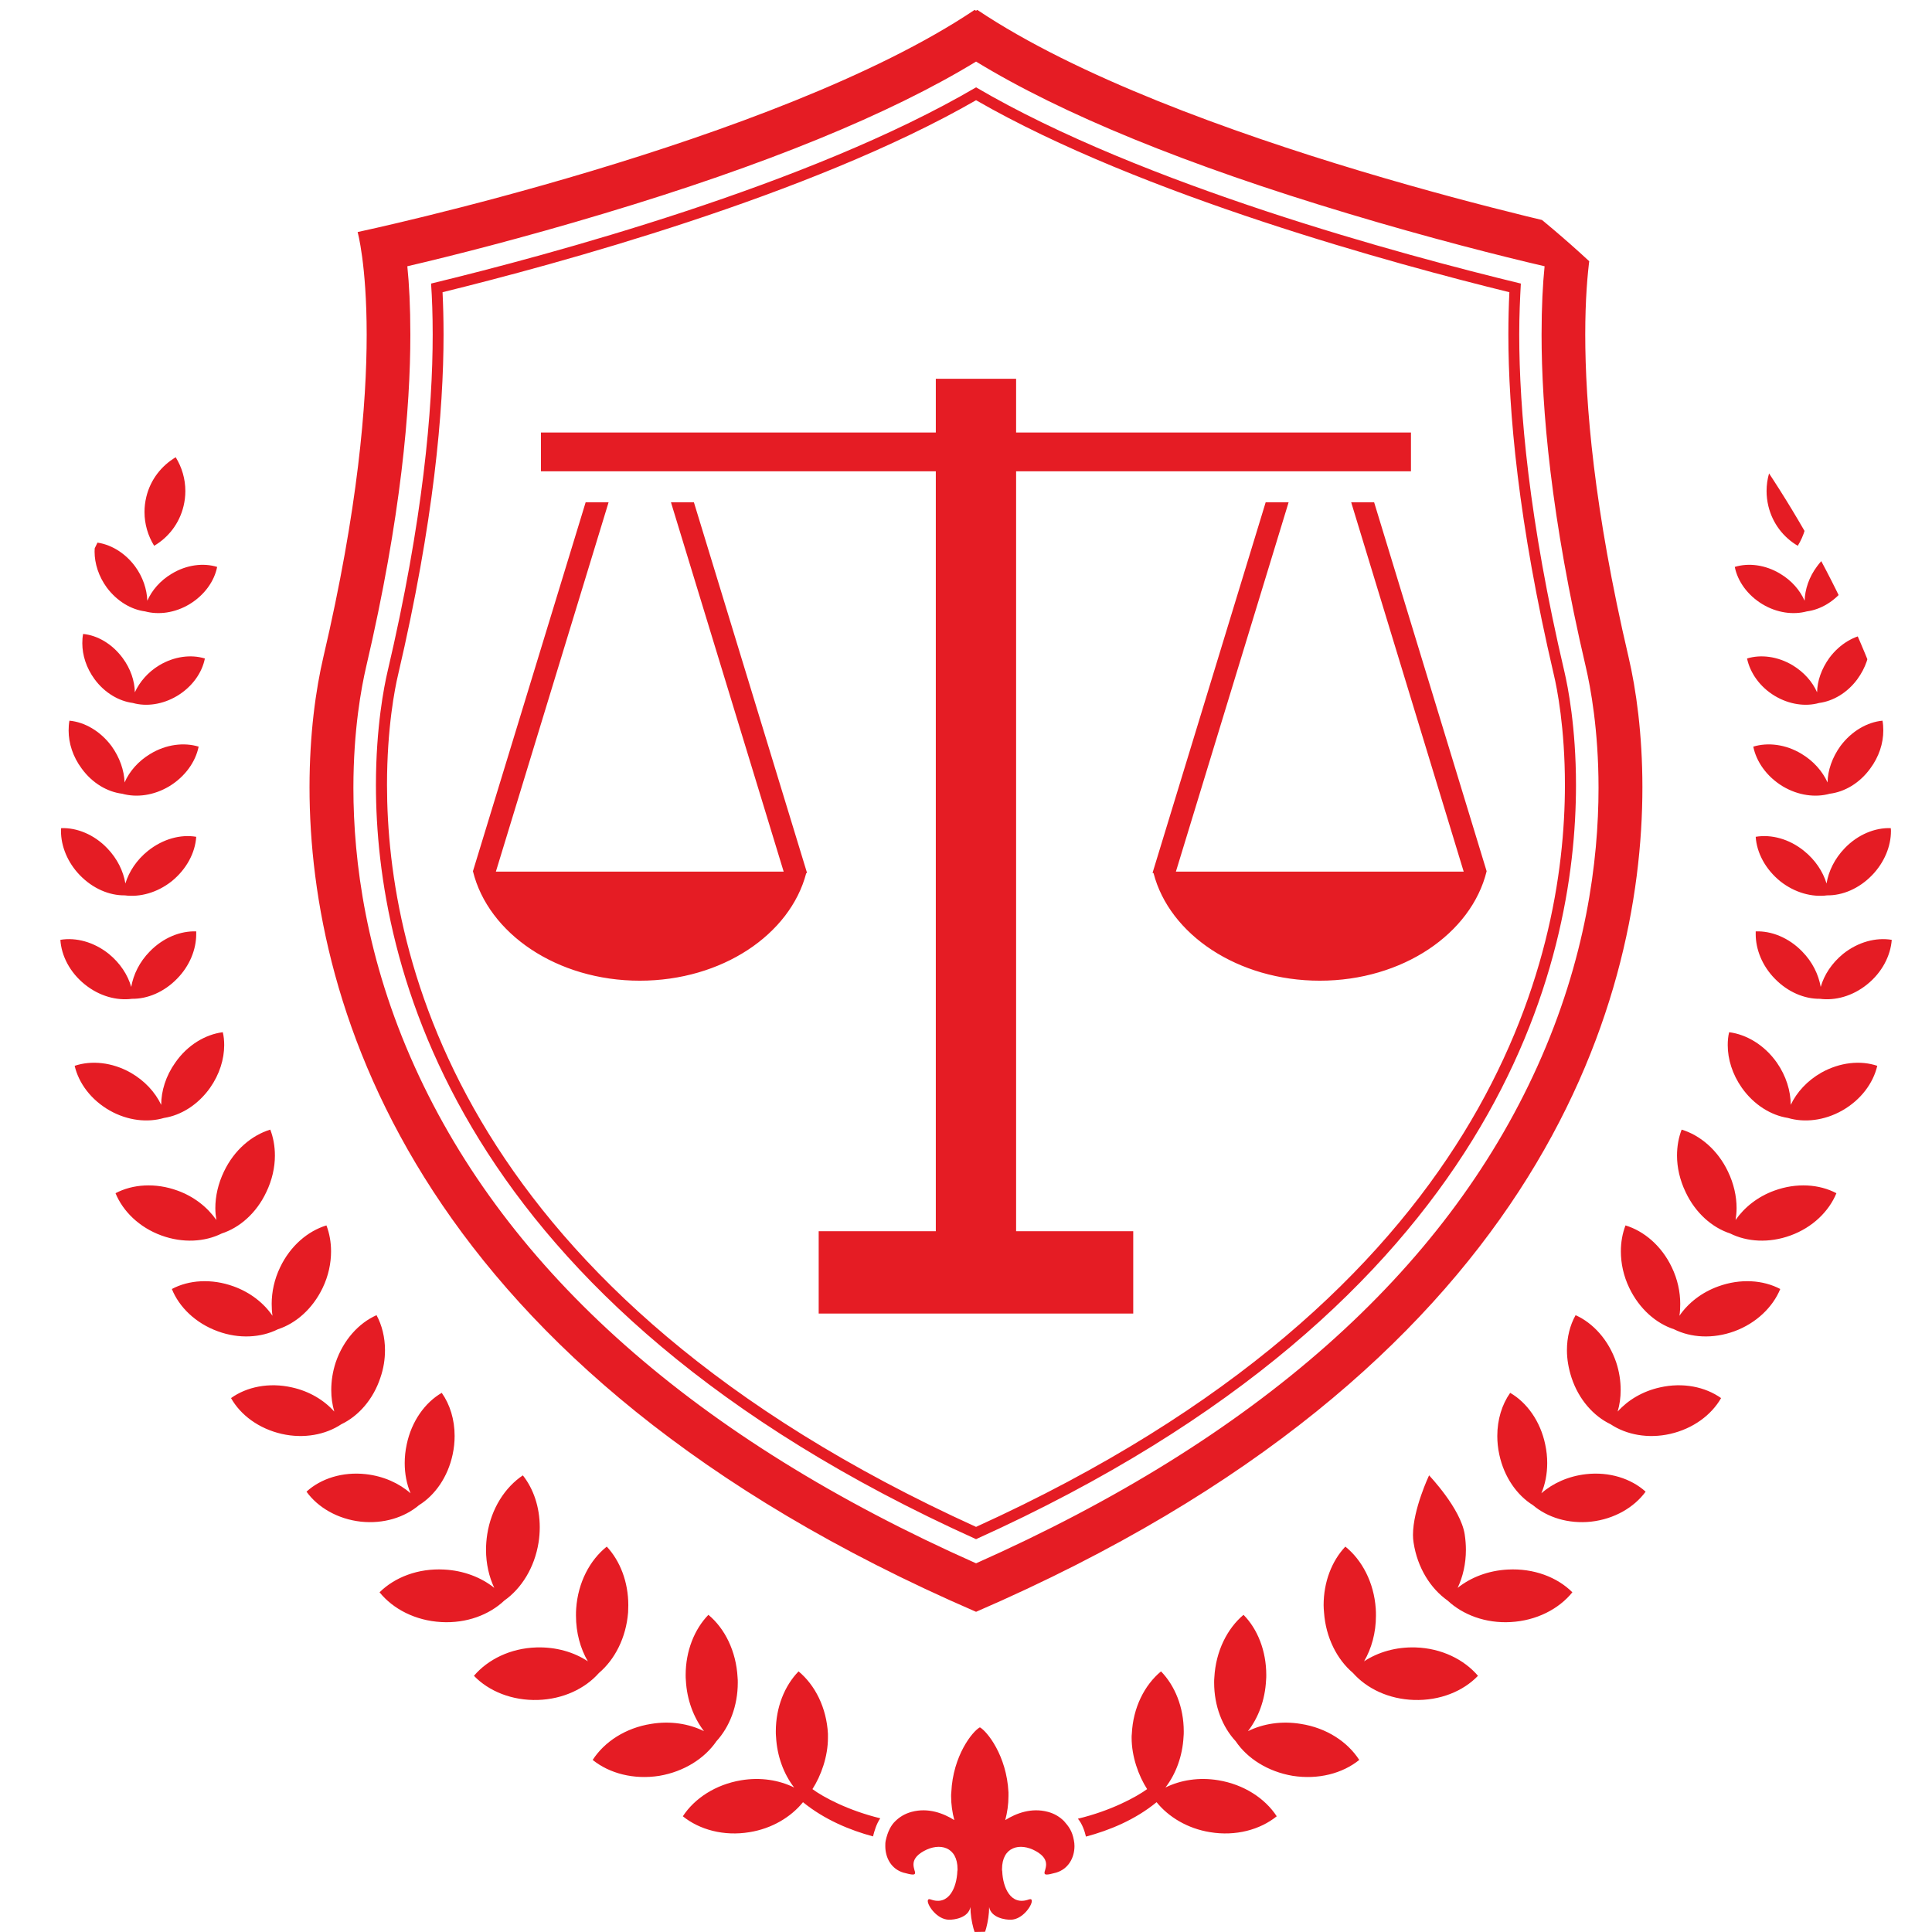<svg width="96" height="96" viewBox="0 0 96 96" fill="none" xmlns="http://www.w3.org/2000/svg" xmlns:xlink="http://www.w3.org/1999/xlink">
	<desc>
			Created with Pixso.
	</desc>
	<defs>
		<clipPath id="clip114_795">
			<rect id="logo-with-name.png" rx="48" width="96" height="96" fill="white" fill-opacity="0"/>
		</clipPath>
	</defs>
	<g clip-path="url(#clip114_795)">
		<path id="Vector 1" d="M48.5 0.53C48.52 0.52 48.54 0.51 48.56 0.49C58.44 7.12 79.22 11.53 79.22 11.53C79.22 11.53 78.77 13.13 78.77 16.62C78.77 20.05 79.2 25.3 80.92 32.64C81.3 34.26 81.61 36.48 81.61 39.12C81.61 50.04 76.28 68.07 48.5 80.09C20.72 68.07 15.38 50.04 15.38 39.12C15.38 36.48 15.69 34.26 16.07 32.64C17.79 25.3 18.22 20.05 18.22 16.63C18.22 13.13 17.77 11.53 17.77 11.53C17.77 11.53 38.55 7.12 48.43 0.49C48.45 0.51 48.47 0.52 48.5 0.53ZM66.98 10.61C58.98 8.21 52.77 5.67 48.5 3.06C44.22 5.67 38.02 8.21 30.01 10.61C25.92 11.84 22.35 12.74 20.24 13.23C20.33 14.11 20.39 15.23 20.39 16.63C20.39 20.25 19.94 25.67 18.19 33.15C17.96 34.14 17.56 36.26 17.56 39.15C17.56 42.8 18.19 47.66 20.6 52.99C25.21 63.2 34.59 71.5 48.5 77.68C62.4 71.5 71.78 63.2 76.39 52.99C78.8 47.66 79.43 42.8 79.43 39.15C79.43 36.26 79.03 34.14 78.8 33.15C77.05 25.68 76.6 20.25 76.6 16.63C76.6 15.23 76.66 14.11 76.75 13.23C74.64 12.74 71.07 11.84 66.98 10.61ZM21.42 14.09C27.24 12.68 40.21 9.2 48.5 4.34C56.78 9.2 69.75 12.68 75.57 14.09C75.53 14.81 75.49 15.66 75.49 16.62C75.49 20.32 75.96 25.82 77.74 33.4C77.9 34.09 78.31 36.12 78.31 39.01C78.31 47.83 74.53 64.73 48.5 76.48C22.46 64.73 18.68 47.83 18.68 39.01C18.68 36.12 19.09 34.09 19.25 33.4C21.03 25.82 21.5 20.32 21.5 16.62C21.5 15.66 21.47 14.81 21.42 14.09ZM75 14.52C69.43 13.15 56.73 9.72 48.5 4.98C40.26 9.72 27.56 13.15 21.99 14.52C22.02 15.15 22.04 15.85 22.04 16.63C22.04 20.39 21.56 25.92 19.78 33.53C19.62 34.2 19.23 36.18 19.23 39C19.23 47.64 22.93 64.25 48.5 75.87C74.06 64.25 77.76 47.64 77.76 39C77.76 36.17 77.37 34.2 77.21 33.53C75.43 25.92 74.95 20.38 74.95 16.62C74.95 15.85 74.97 15.15 75 14.52ZM70.11 23.42L50.49 23.42L50.49 61.18L56.31 61.18L56.31 65.27L40.68 65.27L40.68 61.18L46.5 61.18L46.5 23.42L26.88 23.42L26.88 21.49L46.5 21.49L46.5 18.82L50.49 18.82L50.49 21.49L70.11 21.49L70.11 23.42ZM7.66 27.12C7.35 26.62 7.18 26.04 7.18 25.44C7.18 25.19 7.21 24.94 7.27 24.69C7.48 23.82 8.03 23.14 8.73 22.72C9.04 23.22 9.21 23.8 9.21 24.4C9.21 24.65 9.18 24.9 9.12 25.15C8.91 26.02 8.36 26.71 7.66 27.12ZM89.81 25.44C89.81 26.04 89.64 26.62 89.33 27.12C88.63 26.71 88.08 26.02 87.87 25.15C87.81 24.9 87.78 24.65 87.78 24.4C87.78 23.8 87.95 23.22 88.26 22.72C88.96 23.14 89.51 23.82 89.72 24.69C89.78 24.94 89.81 25.19 89.81 25.44ZM33.34 24.96L34.48 24.96L40.1 43.37L40.06 43.39C39.26 46.44 35.87 48.73 31.79 48.73C27.68 48.73 24.26 46.39 23.5 43.29L29.1 24.96L30.24 24.96L24.64 43.31L38.94 43.31L33.34 24.96ZM68.28 24.96L73.87 43.29C73.11 46.39 69.69 48.73 65.58 48.73C61.51 48.73 58.11 46.44 57.32 43.39L57.27 43.37L62.89 24.96L64.03 24.96L58.43 43.31L72.73 43.31L67.14 24.96L68.28 24.96ZM9.42 30.02C8.69 30.46 7.88 30.56 7.21 30.38C6.52 30.29 5.82 29.88 5.31 29.2C4.9 28.64 4.7 28 4.7 27.41C4.7 27.25 4.71 27.1 4.74 26.95C5.45 27.02 6.19 27.44 6.71 28.14C7.1 28.67 7.3 29.28 7.32 29.85C7.55 29.33 7.96 28.85 8.53 28.51C9.27 28.06 10.11 27.96 10.79 28.17C10.65 28.88 10.16 29.57 9.42 30.02ZM89.78 30.38C89.11 30.56 88.3 30.46 87.57 30.02C86.83 29.57 86.34 28.88 86.2 28.17C86.88 27.96 87.72 28.06 88.46 28.51C89.03 28.85 89.44 29.33 89.67 29.85C89.69 29.28 89.89 28.67 90.29 28.14C90.8 27.44 91.54 27.02 92.25 26.95C92.28 27.1 92.29 27.25 92.29 27.41C92.29 28 92.09 28.64 91.68 29.2C91.17 29.88 90.47 30.29 89.78 30.38ZM6.09 32.69C6.49 33.23 6.69 33.83 6.7 34.4C6.94 33.88 7.35 33.4 7.91 33.06C8.66 32.61 9.5 32.51 10.18 32.72C10.04 33.43 9.55 34.13 8.8 34.58C8.08 35.01 7.27 35.12 6.6 34.93C5.91 34.84 5.2 34.43 4.7 33.75C4.29 33.19 4.09 32.56 4.09 31.96C4.09 31.81 4.1 31.65 4.13 31.5C4.84 31.57 5.57 31.99 6.09 32.69ZM90.29 34.4C90.3 33.83 90.51 33.23 90.9 32.69C91.42 31.99 92.15 31.57 92.86 31.5C92.89 31.65 92.91 31.81 92.91 31.96C92.91 32.56 92.7 33.19 92.29 33.75C91.79 34.43 91.08 34.84 90.39 34.93C89.72 35.12 88.91 35.01 88.19 34.58C87.44 34.13 86.96 33.43 86.81 32.72C87.49 32.51 88.33 32.61 89.08 33.06C89.64 33.4 90.06 33.88 90.29 34.4ZM5.54 37.07C5.95 37.64 6.17 38.28 6.19 38.88C6.43 38.33 6.87 37.82 7.47 37.46C8.26 36.98 9.15 36.88 9.87 37.1C9.72 37.85 9.2 38.59 8.41 39.07C7.64 39.53 6.79 39.64 6.07 39.44C5.34 39.35 4.59 38.92 4.06 38.19C3.62 37.6 3.41 36.93 3.41 36.3C3.41 36.13 3.42 35.97 3.45 35.81C4.2 35.88 4.98 36.32 5.54 37.07ZM90.81 38.88C90.82 38.28 91.04 37.64 91.45 37.07C92.01 36.32 92.79 35.88 93.54 35.81C93.57 35.97 93.58 36.13 93.58 36.3C93.58 36.93 93.37 37.6 92.93 38.19C92.4 38.92 91.65 39.35 90.92 39.44C90.21 39.64 89.35 39.53 88.58 39.07C87.79 38.59 87.27 37.85 87.12 37.1C87.84 36.88 88.73 36.98 89.52 37.46C90.12 37.82 90.56 38.33 90.81 38.88ZM6.23 43.9C6.41 43.31 6.79 42.73 7.35 42.28C8.1 41.68 8.98 41.45 9.75 41.58C9.7 42.37 9.27 43.19 8.53 43.79C7.81 44.36 6.95 44.59 6.2 44.49C5.44 44.5 4.62 44.16 3.97 43.49C3.35 42.85 3.03 42.04 3.03 41.29C3.03 41.24 3.03 41.2 3.04 41.15C3.81 41.12 4.67 41.46 5.33 42.15C5.83 42.67 6.13 43.29 6.23 43.9ZM89.64 42.28C90.2 42.73 90.58 43.31 90.76 43.9C90.86 43.29 91.16 42.67 91.66 42.15C92.32 41.46 93.18 41.12 93.95 41.15C93.96 41.2 93.96 41.25 93.96 41.3C93.96 42.04 93.64 42.85 93.02 43.49C92.37 44.16 91.55 44.5 90.79 44.49C90.04 44.59 89.18 44.36 88.46 43.79C87.72 43.19 87.29 42.37 87.24 41.58C88.01 41.45 88.9 41.68 89.64 42.28ZM5.41 47.4C5.97 47.86 6.35 48.44 6.52 49.04C6.63 48.42 6.93 47.8 7.44 47.28C8.11 46.59 8.97 46.25 9.75 46.28C9.75 46.33 9.75 46.37 9.75 46.42C9.75 47.17 9.43 47.99 8.8 48.63C8.15 49.3 7.32 49.64 6.56 49.63C5.8 49.73 4.94 49.5 4.22 48.92C3.47 48.32 3.05 47.49 3 46.7C3.77 46.57 4.66 46.8 5.41 47.4ZM90.47 49.04C90.64 48.44 91.02 47.86 91.58 47.4C92.33 46.8 93.22 46.57 94 46.7C93.94 47.49 93.52 48.32 92.77 48.92C92.05 49.5 91.19 49.73 90.43 49.63C89.67 49.64 88.84 49.3 88.19 48.63C87.56 47.99 87.24 47.17 87.24 46.42C87.24 46.37 87.24 46.33 87.24 46.28C88.02 46.25 88.88 46.59 89.55 47.28C90.06 47.8 90.36 48.42 90.47 49.04ZM6.49 53.3C7.19 53.7 7.71 54.27 8.01 54.9C8.01 54.21 8.24 53.46 8.71 52.8C9.32 51.92 10.21 51.4 11.07 51.29C11.12 51.49 11.14 51.71 11.14 51.93C11.14 52.63 10.91 53.38 10.44 54.05C9.84 54.9 8.99 55.42 8.15 55.55C7.34 55.79 6.35 55.69 5.45 55.18C4.52 54.65 3.91 53.82 3.71 52.96C4.54 52.68 5.57 52.78 6.49 53.3ZM88.98 54.9C89.28 54.27 89.8 53.7 90.5 53.3C91.43 52.78 92.45 52.68 93.28 52.96C93.08 53.82 92.47 54.65 91.54 55.18C90.64 55.69 89.65 55.79 88.84 55.55C88 55.42 87.15 54.9 86.55 54.05C86.08 53.38 85.85 52.63 85.85 51.93C85.85 51.71 85.87 51.49 85.92 51.29C86.78 51.4 87.67 51.92 88.29 52.8C88.75 53.46 88.98 54.21 88.98 54.9ZM8.82 59.16C9.65 59.46 10.31 59.99 10.75 60.62C10.72 60.43 10.7 60.23 10.7 60.03C10.7 59.44 10.84 58.81 11.13 58.21C11.64 57.14 12.51 56.41 13.43 56.13C13.58 56.52 13.66 56.96 13.66 57.42C13.66 58.01 13.52 58.64 13.23 59.24C12.74 60.28 11.91 61 11.02 61.29C10.18 61.71 9.09 61.78 8.02 61.39C6.92 60.99 6.11 60.19 5.74 59.29C6.59 58.84 7.72 58.76 8.82 59.16ZM86.24 60.62C86.68 59.99 87.34 59.46 88.17 59.16C89.27 58.76 90.4 58.84 91.25 59.29C90.88 60.19 90.07 60.99 88.97 61.39C87.9 61.78 86.81 61.71 85.97 61.29C85.08 61 84.25 60.28 83.76 59.24C83.47 58.64 83.33 58.01 83.33 57.42C83.33 56.96 83.41 56.52 83.56 56.13C84.48 56.41 85.35 57.14 85.86 58.21C86.15 58.81 86.29 59.44 86.29 60.03C86.29 60.23 86.27 60.43 86.24 60.62ZM11.61 63.92C12.44 64.22 13.11 64.75 13.54 65.38C13.51 65.19 13.5 64.99 13.5 64.79C13.5 64.2 13.63 63.57 13.92 62.97C14.43 61.9 15.3 61.17 16.22 60.89C16.37 61.28 16.45 61.72 16.45 62.18C16.45 62.77 16.32 63.4 16.03 64C15.53 65.04 14.7 65.76 13.81 66.05C12.97 66.47 11.88 66.54 10.82 66.15C9.72 65.75 8.9 64.95 8.54 64.05C9.38 63.6 10.51 63.52 11.61 63.92ZM83.45 65.38C83.88 64.75 84.55 64.22 85.38 63.92C86.48 63.52 87.61 63.6 88.46 64.05C88.09 64.95 87.27 65.75 86.18 66.15C85.11 66.54 84.02 66.47 83.18 66.05C82.29 65.76 81.46 65.04 80.96 64C80.67 63.4 80.54 62.77 80.54 62.18C80.54 61.72 80.62 61.28 80.77 60.89C81.69 61.17 82.56 61.9 83.07 62.97C83.36 63.57 83.49 64.2 83.49 64.79C83.49 64.99 83.48 65.19 83.45 65.38ZM14.51 68.94C15.37 69.13 16.1 69.57 16.61 70.14C16.51 69.8 16.46 69.44 16.46 69.07C16.46 68.62 16.53 68.16 16.68 67.7C17.06 66.58 17.83 65.74 18.71 65.35C18.98 65.85 19.13 66.45 19.13 67.09C19.13 67.54 19.06 68 18.9 68.46C18.54 69.55 17.8 70.37 16.96 70.77C16.18 71.29 15.1 71.5 14 71.25C12.86 70.99 11.95 70.31 11.48 69.47C12.26 68.91 13.37 68.68 14.51 68.94ZM80.38 70.14C80.89 69.57 81.62 69.13 82.48 68.94C83.62 68.68 84.73 68.91 85.52 69.47C85.04 70.31 84.13 70.99 82.99 71.25C81.89 71.5 80.81 71.29 80.03 70.77C79.19 70.37 78.45 69.55 78.09 68.46C77.94 68 77.86 67.54 77.86 67.09C77.86 66.45 78.01 65.85 78.29 65.35C79.16 65.74 79.93 66.58 80.31 67.7C80.46 68.16 80.53 68.62 80.53 69.07C80.53 69.44 80.48 69.8 80.38 70.14ZM18.18 73.25C19.06 73.35 19.83 73.7 20.4 74.2C20.21 73.75 20.11 73.24 20.11 72.7C20.11 72.4 20.14 72.09 20.21 71.77C20.45 70.62 21.12 69.69 21.95 69.21C22.36 69.79 22.59 70.54 22.59 71.35C22.59 71.65 22.56 71.96 22.49 72.28C22.25 73.4 21.61 74.3 20.82 74.79C20.1 75.4 19.06 75.73 17.93 75.61C16.77 75.48 15.79 74.9 15.23 74.12C15.94 73.47 17.02 73.12 18.18 73.25ZM76.59 74.2C77.16 73.7 77.93 73.35 78.81 73.25C79.97 73.12 81.05 73.47 81.77 74.12C81.2 74.9 80.22 75.48 79.06 75.61C77.93 75.73 76.89 75.4 76.17 74.79C75.38 74.3 74.74 73.4 74.5 72.28C74.43 71.96 74.4 71.65 74.4 71.35C74.4 70.54 74.63 69.79 75.04 69.21C75.87 69.69 76.54 70.62 76.78 71.77C76.85 72.09 76.88 72.4 76.88 72.7C76.88 73.24 76.78 73.75 76.59 74.2ZM22.07 77.99C23.04 78.04 23.91 78.38 24.56 78.9C24.3 78.35 24.15 77.7 24.15 77.01C24.15 76.76 24.17 76.5 24.21 76.24C24.41 74.95 25.1 73.9 25.98 73.31C26.51 73.98 26.82 74.89 26.82 75.89C26.82 76.14 26.8 76.4 26.76 76.65C26.56 77.9 25.91 78.93 25.06 79.53C24.31 80.24 23.18 80.67 21.93 80.6C20.64 80.53 19.53 79.95 18.86 79.12C19.62 78.37 20.78 77.92 22.07 77.99ZM72.43 78.9C73.08 78.38 73.95 78.04 74.92 77.99C76.21 77.92 77.38 78.37 78.13 79.12C77.46 79.95 76.35 80.53 75.06 80.6C73.82 80.67 72.69 80.24 71.93 79.53C71.08 78.93 70.43 77.9 70.24 76.65C70.22 76.53 70.21 76.4 70.21 76.27C70.21 75 71.01 73.31 71.01 73.31C71.01 73.31 72.58 74.95 72.78 76.24C72.82 76.5 72.84 76.76 72.84 77.01C72.84 77.7 72.69 78.35 72.43 78.9ZM26.65 81.86C27.62 81.83 28.52 82.09 29.21 82.55C28.84 81.92 28.62 81.13 28.62 80.28C28.62 80.17 28.62 80.05 28.63 79.93C28.72 78.63 29.31 77.52 30.15 76.85C30.81 77.56 31.22 78.6 31.22 79.76C31.22 79.88 31.21 80 31.21 80.12C31.11 81.38 30.55 82.46 29.76 83.13C29.07 83.91 27.98 84.43 26.73 84.47C25.45 84.51 24.29 84.04 23.55 83.27C24.24 82.46 25.36 81.9 26.65 81.86ZM67.78 82.55C68.48 82.09 69.37 81.83 70.34 81.86C71.63 81.9 72.75 82.46 73.44 83.27C72.7 84.04 71.55 84.51 70.26 84.47C69.01 84.43 67.92 83.91 67.23 83.13C66.44 82.46 65.88 81.38 65.79 80.12C65.78 80 65.77 79.88 65.77 79.76C65.77 78.6 66.18 77.56 66.85 76.85C67.68 77.52 68.27 78.63 68.36 79.93C68.37 80.05 68.37 80.17 68.37 80.29C68.37 81.13 68.15 81.92 67.78 82.55ZM32.35 85.66C33.31 85.5 34.23 85.65 34.98 86.02C34.47 85.35 34.13 84.47 34.08 83.49C34.07 83.4 34.07 83.31 34.07 83.23C34.07 82.03 34.51 80.95 35.2 80.24C36.02 80.92 36.58 82.05 36.65 83.35C36.66 83.44 36.66 83.52 36.66 83.61C36.66 84.77 36.25 85.81 35.6 86.52C35.01 87.38 33.99 88.03 32.76 88.24C31.49 88.44 30.28 88.12 29.45 87.45C30.03 86.55 31.08 85.86 32.35 85.66ZM62.01 86.02C62.76 85.65 63.68 85.5 64.64 85.66C65.92 85.86 66.96 86.55 67.54 87.45C66.71 88.12 65.51 88.44 64.23 88.24C63 88.03 61.98 87.38 61.4 86.52C60.74 85.81 60.33 84.77 60.33 83.61C60.33 83.52 60.33 83.44 60.34 83.35C60.41 82.05 60.98 80.92 61.79 80.24C62.49 80.95 62.92 82.03 62.92 83.23C62.92 83.31 62.92 83.4 62.91 83.49C62.86 84.47 62.53 85.35 62.01 86.02ZM57.91 88.82C58.66 88.45 59.58 88.3 60.54 88.46C61.81 88.67 62.86 89.36 63.44 90.25C62.61 90.92 61.4 91.25 60.13 91.04C59.01 90.86 58.07 90.29 57.47 89.55C56.4 90.43 55.12 90.95 53.96 91.26C53.9 91 53.78 90.63 53.56 90.37C55.19 89.98 56.45 89.3 57 88.9C56.57 88.23 56.23 87.28 56.23 86.35C56.23 86.28 56.23 86.22 56.24 86.15C56.3 84.85 56.87 83.73 57.69 83.05C58.38 83.76 58.82 84.83 58.82 86.03C58.82 86.12 58.82 86.2 58.81 86.29C58.76 87.27 58.42 88.16 57.91 88.82ZM40.37 88.9C40.91 89.3 42.14 89.96 43.74 90.35C43.54 90.64 43.44 91.01 43.38 91.25C42.23 90.94 40.97 90.42 39.9 89.55C39.3 90.29 38.36 90.86 37.24 91.04C35.97 91.25 34.76 90.92 33.93 90.25C34.51 89.36 35.56 88.67 36.83 88.46C37.79 88.3 38.71 88.45 39.46 88.82C38.95 88.16 38.61 87.27 38.56 86.29C38.55 86.2 38.55 86.12 38.55 86.03C38.55 84.83 38.99 83.76 39.68 83.05C40.5 83.73 41.07 84.85 41.14 86.15C41.14 86.22 41.14 86.28 41.14 86.35C41.14 87.28 40.8 88.23 40.37 88.9ZM52.87 90.49C53.11 90.76 53.28 90.99 53.36 91.44C53.38 91.54 53.39 91.63 53.39 91.73C53.39 92.32 53.08 92.87 52.48 93.05C52.01 93.18 51.9 93.17 51.9 93.06C51.9 93.03 51.91 92.98 51.93 92.93C51.95 92.85 51.98 92.75 51.98 92.65C51.98 92.44 51.88 92.21 51.47 91.98C50.68 91.54 49.79 91.76 49.79 92.88C49.79 92.91 49.79 92.95 49.8 92.98C49.83 93.77 50.21 94.72 51.13 94.38C51.23 94.35 51.27 94.38 51.27 94.46C51.27 94.7 50.81 95.37 50.24 95.39C49.97 95.4 49.25 95.3 49.15 94.76C49.15 95.44 48.91 96.31 48.69 96.5C48.46 96.31 48.22 95.44 48.22 94.76C48.12 95.3 47.4 95.4 47.14 95.39C46.56 95.37 46.1 94.7 46.1 94.46C46.1 94.38 46.15 94.35 46.24 94.38C47.16 94.72 47.54 93.77 47.57 92.98C47.58 92.95 47.58 92.91 47.58 92.88C47.58 91.76 46.69 91.54 45.9 91.98C45.49 92.21 45.39 92.44 45.39 92.65C45.39 92.75 45.42 92.85 45.44 92.93C45.46 92.98 45.47 93.03 45.47 93.06C45.47 93.17 45.36 93.18 44.89 93.05C44.29 92.87 43.99 92.32 43.99 91.73C43.99 91.64 43.99 91.55 44.01 91.46C44.11 91 44.28 90.69 44.48 90.5C44.69 90.29 44.96 90.12 45.3 90.03C46.12 89.81 46.88 90.1 47.42 90.44C47.32 90.07 47.26 89.66 47.26 89.25C47.26 89.19 47.26 89.13 47.27 89.06C47.35 87.23 48.33 86.02 48.69 85.83C49.04 86.02 50.02 87.23 50.11 89.06C50.11 89.13 50.11 89.19 50.11 89.25C50.11 89.66 50.05 90.07 49.95 90.44C50.49 90.1 51.25 89.81 52.07 90.03C52.41 90.12 52.67 90.29 52.87 90.49Z" fill="#E51C24" fill-opacity="1" fill-rule="evenodd"/>
	</g>
</svg>
